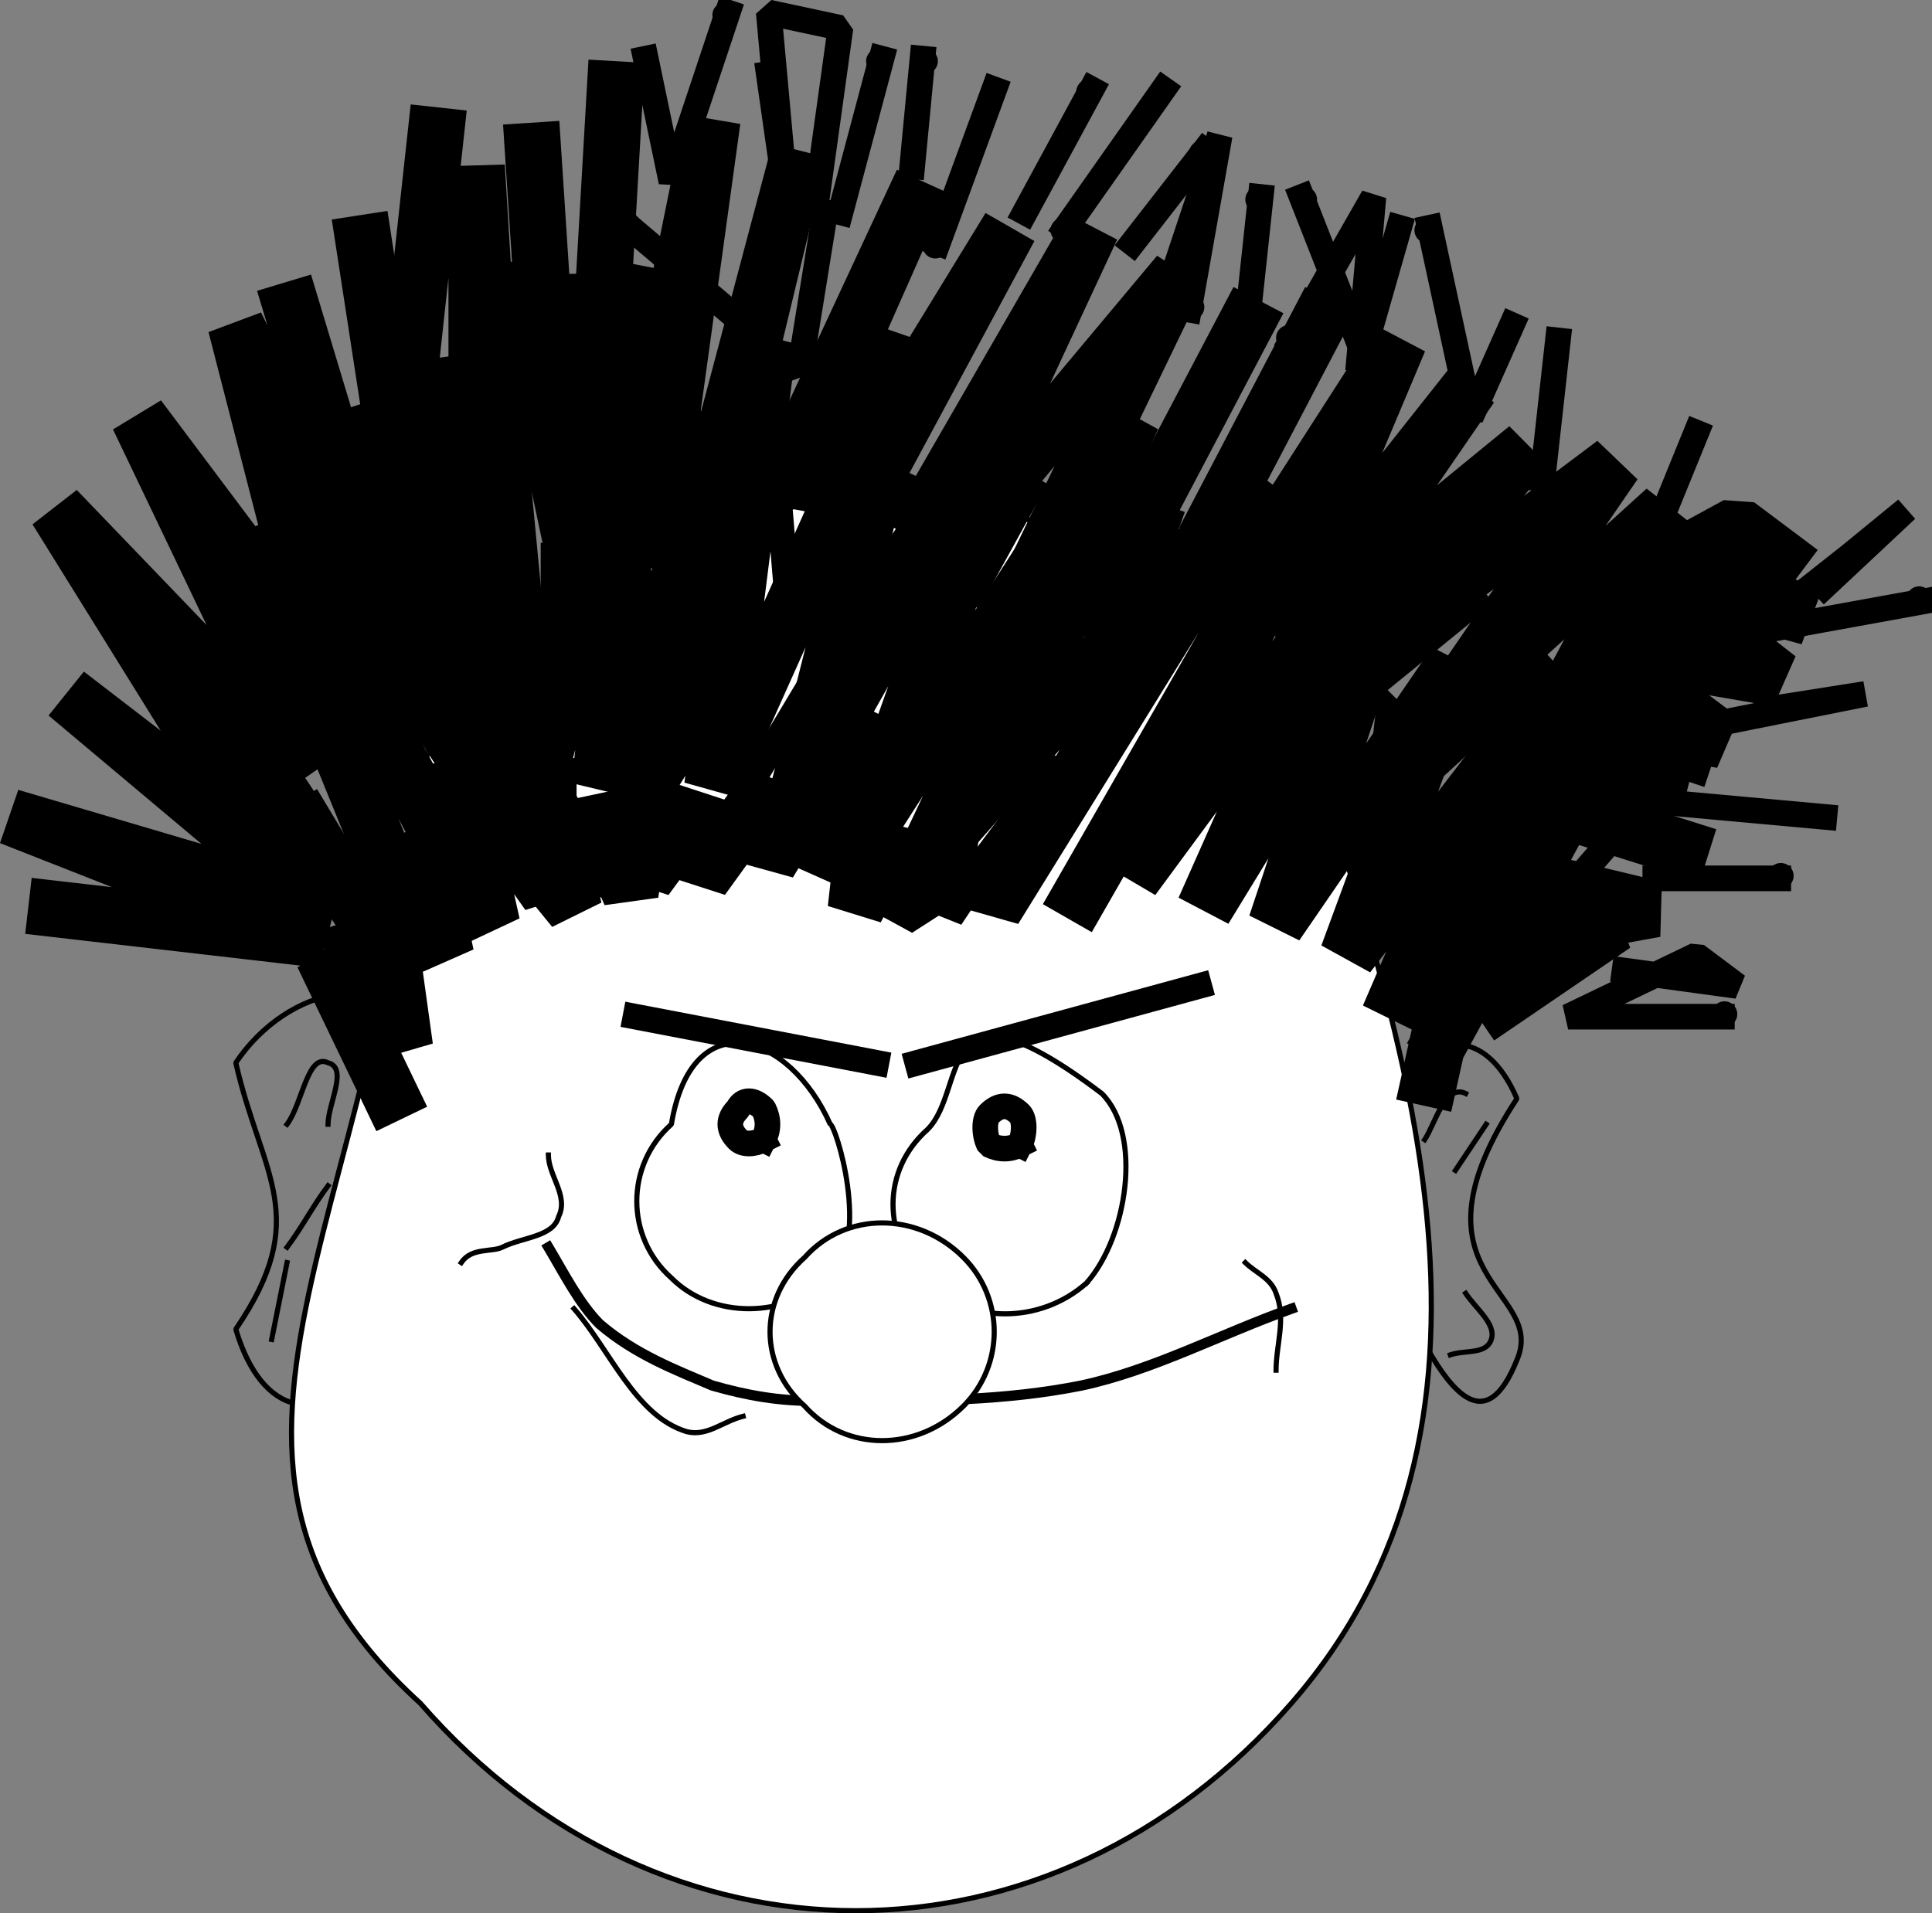 <svg xmlns="http://www.w3.org/2000/svg" width="377.014" height="373.424" version="1.2"><rect width="100%" height="100%" fill="#808080" stroke="none"/><g fill="none" fill-rule="evenodd" stroke="#000" stroke-linecap="square" stroke-linejoin="bevel" font-family="'Sans Serif'" font-size="12.5" font-weight="400"><path stroke-linecap="butt" d="M296.014 265.445c-6 15-13 7-20-7-6-14 0-21-3-44 6-14 17-14 23 0-23 35 6 37 0 51m-223-1c-10 15-22 12-27-5 15-22 5-30 0-52 10-15 31-20 36-2s-4 48-9 59"/><path fill="#fff" stroke-linecap="butt" d="M252.014 332.445c-47 54-123 54-170 0-55-50-3-98 0-196 47-54 123-54 170 0 24 68 47 142 0 196"/><path stroke-linecap="butt" stroke-width="2" d="M107.014 243.445c3 5 6 11 10 15 7 6 15 9 22 12 7 2 13 3 20 3h8c14 0 29 0 44-3 14-3 27-10 41-15"/><path stroke-linecap="butt" d="M162.014 249.445c-9 8-23 8-31 0-9-8-9-22 0-30 4-24 23-18 31 0 1 0 8 22 0 30m50 1c-9 8-23 8-31 0-9-9-9-22 0-30 8-8 1-32 34-7 8 8 5 28-3 37" vector-effect="non-scaling-stroke"/><path fill="#fff" stroke-linecap="butt" d="M188.014 274.445c-9 9-23 9-31 0-9-8-9-21 0-29 8-9 22-9 31 0 8 8 8 21 0 29" vector-effect="non-scaling-stroke"/><path stroke-linecap="butt" stroke-width="5" d="m179.014 207.445 55-15m-110 6 47 9m-22 15c-2 1-4 1-5 0-2-2-2-4 0-6 1-2 3-2 5 0 1 2 1 4 0 6m50 1c-2 1-4 1-6 0-1-2-1-5 0-6 2-2 4-2 6 0 1 1 1 4 0 6"/><path stroke-linecap="butt" d="M243.014 246.445c2 2 5 3 6 6 2 5 0 10 0 15m-142-42c0 4 4 8 2 12-1 4-7 4-11 6-2 1-6 0-8 3" vector-effect="non-scaling-stroke"/><path stroke-linecap="butt" d="M112.014 255.445c7 8 12 21 22 24 4 1 7-2 11-3"/><path stroke-linecap="butt" d="M56.014 219.445c3-4 4-14 8-12 4 1 0 8 0 12m214 3c2-3 4-11 8-9" vector-effect="non-scaling-stroke"/><path stroke-linecap="butt" stroke-width="11" d="m76.014 186.445-38-57m41 48-22-54m0-18 14 30 16 30m-16-81 25 75-11-84m11-3 8 84 22-87-9 84 33-87-11 87 39-87-22 87 44-78-31 87 52-81-41 87 66-75-52 84v-3m17 0 43-75-33 72 42-57-28 63 33-54-19 57 35-51-21 57 30-39-22 51 35-63"/><path stroke-linecap="butt" stroke-width="11" d="m57.014 60.445 19 63-30-60 17 66-36-48 33 69-49-51 41 66-39-30 50 42-61-18 61 24-52-6m60-130 8 52m11 54 6 27-14-18 5 24-13-18 5 36-11-24 3 15-8-9 13 27m31-60v21l-17-24 22 27-5-21 8 18v-18l8 18 3-21v18l11-15v15l13-18v15l9-15v15l10-9-2 18 8-15v15l14-9-6 9 8-45"/><path stroke-linecap="butt" stroke-width="11" d="m134.014 126.445-3 18 3-9 5-18m-13 36 13-21m-38-76 11 52v-55 40l16-40v52"/><path stroke-linecap="butt" stroke-width="11" d="m243.014 63.445-30 57-11-9 28-58-41 49-6-6 30-52-27 58-19-9 30-49-28 52-16-3 27-58-27 61-11-9 14-58-17 64-8-12 8-58-13 64-9-18 3-52m-16 12 3 46-14 3v-46l3 49h-17l6-55m172 37-22 42 11 3 27-42-24 57 38-48-33 48 44-36-35 42 52-39-33 48 43-39-24 45 8-3 30-36-24 21m-22 69 22-15-25 3 33-6-25-6"/><path stroke-linecap="butt" stroke-width="11" d="m328.014 165.445-38-12h38l-27-15 35 6-24-18 35 6-27-21 33 9-25-12 11-6 8 6m-16 3-49 90m-3 9 16-72"/><path stroke-linecap="butt" stroke-width="5" d="m331.014 84.445-11 27"/><circle cx="492.5" cy="385.5" r="2.5" fill="#000" stroke="none" transform="translate(-172.986 -274.555)"/><path stroke-linecap="butt" stroke-width="5" d="m304.014 66.445-3 27"/><circle cx="473.5" cy="367.5" r="2.5" fill="#000" stroke="none" transform="translate(-172.986 -274.555)"/><path stroke-linecap="butt" stroke-width="5" d="m295.014 63.445-8 18-8-37"/><circle cx="451.5" cy="319.5" r="2.5" fill="#000" stroke="none" transform="translate(-172.986 -274.555)"/><path stroke-linecap="butt" stroke-width="5" d="m265.014 66.445-11-28"/><circle cx="427.5" cy="313.5" r="2.5" fill="#000" stroke="none" transform="translate(-172.986 -274.555)"/><path stroke-linecap="butt" stroke-width="5" d="m243.014 66.445 3-28"/><circle cx="418.5" cy="313.5" r="2.5" fill="#000" stroke="none" transform="translate(-172.986 -274.555)"/><path stroke-linecap="butt" stroke-width="5" d="m221.014 47.445 14-18"/><circle cx="407.5" cy="304.5" r="2.5" fill="#000" stroke="none" transform="translate(-172.986 -274.555)"/><path stroke-linecap="butt" stroke-width="5" d="m200.014 41.445 13-24"/><circle cx="385.5" cy="292.5" r="2.5" fill="#000" stroke="none" transform="translate(-172.986 -274.555)"/><path stroke-linecap="butt" stroke-width="5" d="m178.014 32.445 2-21"/><circle cx="353.5" cy="286.5" r="2.5" fill="#000" stroke="none" transform="translate(-172.986 -274.555)"/><path stroke-linecap="butt" stroke-width="5" d="m164.014 41.445 8-30"/><circle cx="344.5" cy="286.5" r="2.5" fill="#000" stroke="none" transform="translate(-172.986 -274.555)"/><path stroke-linecap="butt" stroke-width="5" d="m161.014 41.445-5 31-33-28-3-3"/><circle cx="292.5" cy="316.5" r="2.5" fill="#000" stroke="none" transform="translate(-172.986 -274.555)"/><path stroke-linecap="butt" stroke-width="5" d="m150.014 14.445 3 21-3-33 14 3-5 36"/><circle cx="331.5" cy="316.5" r="2.5" fill="#000" stroke="none" transform="translate(-172.986 -274.555)"/><path stroke-linecap="butt" stroke-width="5" d="m126.014 11.445 5 24 11-33"/><circle cx="314.5" cy="277.5" r="2.5" fill="#000" stroke="none" transform="translate(-172.986 -274.555)"/><path stroke-linecap="butt" stroke-width="5" d="m356.014 114.445 16-15-11 9-19 15 33-6"/><circle cx="547.5" cy="391.5" r="2.5" fill="#000" stroke="none" transform="translate(-172.986 -274.555)"/><path stroke-linecap="butt" stroke-width="5" d="m345.014 138.445 19-3-30 6-3 9"/><circle cx="503.5" cy="424.5" r="2.5" fill="#000" stroke="none" transform="translate(-172.986 -274.555)"/><path stroke-linecap="butt" stroke-width="5" d="m356.014 159.445-33-3"/><circle cx="495.5" cy="430.5" r="2.5" fill="#000" stroke="none" transform="translate(-172.986 -274.555)"/><path stroke-linecap="butt" stroke-width="5" d="M323.014 171.445h24"/><circle cx="520.5" cy="445.5" r="2.5" fill="#000" stroke="none" transform="translate(-172.986 -274.555)"/><path stroke-linecap="butt" stroke-width="5" d="m317.014 189.445 22 3-8-6-25 12h30"/><circle cx="509.5" cy="472.5" r="2.5" fill="#000" stroke="none" transform="translate(-172.986 -274.555)"/><path stroke-linecap="butt" stroke-width="5" d="M268.014 162.445v3l3-27-3-3"/><circle cx="440.5" cy="409.5" r="2.5" fill="#000" stroke="none" transform="translate(-172.986 -274.555)"/><path stroke-linecap="butt" stroke-width="5" d="m273.014 44.445-8 28 3-34-16 28"/><circle cx="424.5" cy="340.5" r="2.5" fill="#000" stroke="none" transform="translate(-172.986 -274.555)"/><path stroke-linecap="butt" stroke-width="5" d="m230.014 50.445 8-24-6 34"/><circle cx="405.5" cy="334.5" r="2.5" fill="#000" stroke="none" transform="translate(-172.986 -274.555)"/><path stroke-linecap="butt" stroke-width="5" d="m227.014 17.445-19 27"/><circle cx="380.5" cy="319.5" r="2.5" fill="#000" stroke="none" transform="translate(-172.986 -274.555)"/><path stroke-linecap="butt" stroke-width="5" d="m194.014 17.445-11 30"/><circle cx="355.5" cy="322.5" r="2.5" fill="#000" stroke="none" transform="translate(-172.986 -274.555)"/><path stroke-linecap="butt" d="m290.014 219.445-6 9m2 24c2 3 6 6 5 9s-5 2-8 3m-230-3 3-15m8-15c-3 4-5 8-8 12" vector-effect="non-scaling-stroke"/><path stroke-linecap="butt" stroke-width="5" d="m201.014 95.445-11 20"/><circle cx="362.5" cy="389.5" r="2.5" fill="#000" stroke="none" transform="translate(-172.986 -274.555)"/><path stroke-linecap="butt" stroke-width="5" d="m152.014 97.445 2 24"/><circle cx="327.5" cy="396.5" r="2.5" fill="#000" stroke="none" transform="translate(-172.986 -274.555)"/><path stroke-linecap="butt" stroke-width="5" d="m157.014 135.445-12 20"/><circle cx="318.5" cy="429.5" r="2.5" fill="#000" stroke="none" transform="translate(-172.986 -274.555)"/><path stroke-linecap="butt" stroke-width="5" d="m70.014 121.445 20 31"/><circle cx="262.5" cy="427.5" r="2.5" fill="#000" stroke="none" transform="translate(-172.986 -274.555)"/><path stroke-linecap="butt" stroke-width="5" d="m288.014 117.445-27 22"/><circle cx="433.5" cy="413.5" r="2.5" fill="#000" stroke="none" transform="translate(-172.986 -274.555)"/><path stroke-linecap="butt" stroke-width="5" d="m301.014 130.445-24 22"/><circle cx="449.5" cy="427.5" r="2.5" fill="#000" stroke="none" transform="translate(-172.986 -274.555)"/><path stroke-linecap="butt" stroke-width="5" d="m314.014 164.445-13 15"/><circle cx="473.5" cy="453.5" r="2.5" fill="#000" stroke="none" transform="translate(-172.986 -274.555)"/><path stroke-linecap="butt" stroke-width="5" d="m210.014 121.445-7 16"/><circle cx="375.5" cy="411.5" r="2.5" fill="#000" stroke="none" transform="translate(-172.986 -274.555)"/><path stroke-linecap="butt" stroke-width="5" d="m170.014 141.445-9 18"/><circle cx="333.5" cy="433.5" r="2.5" fill="#000" stroke="none" transform="translate(-172.986 -274.555)"/><path stroke-linecap="butt" stroke-width="5" d="M108.014 108.445v13"/><circle cx="280.5" cy="396.5" r="2.5" fill="#000" stroke="none" transform="translate(-172.986 -274.555)"/><path stroke-linecap="butt" stroke-width="5" d="m77.014 124.445 8 20"/><circle cx="258.5" cy="418.5" r="2.5" fill="#000" stroke="none" transform="translate(-172.986 -274.555)"/><path stroke-linecap="butt" stroke-width="5" d="m61.014 157.445 9 15"/><circle cx="242.5" cy="447.5" r="2.5" fill="#000" stroke="none" transform="translate(-172.986 -274.555)"/><path stroke-linecap="butt" stroke-width="5" d="m177.014 104.445-9 13"/><circle cx="340.5" cy="391.5" r="2.5" fill="#000" stroke="none" transform="translate(-172.986 -274.555)"/><path stroke-linecap="butt" stroke-width="5" d="m190.014 170.445 15-20"/><circle cx="378.5" cy="424.5" r="2.5" fill="#000" stroke="none" transform="translate(-172.986 -274.555)"/><path stroke-linecap="butt" stroke-width="5" d="m228.014 101.445-5 14"/><circle cx="395.5" cy="389.5" r="2.5" fill="#000" stroke="none" transform="translate(-172.986 -274.555)"/></g></svg>
